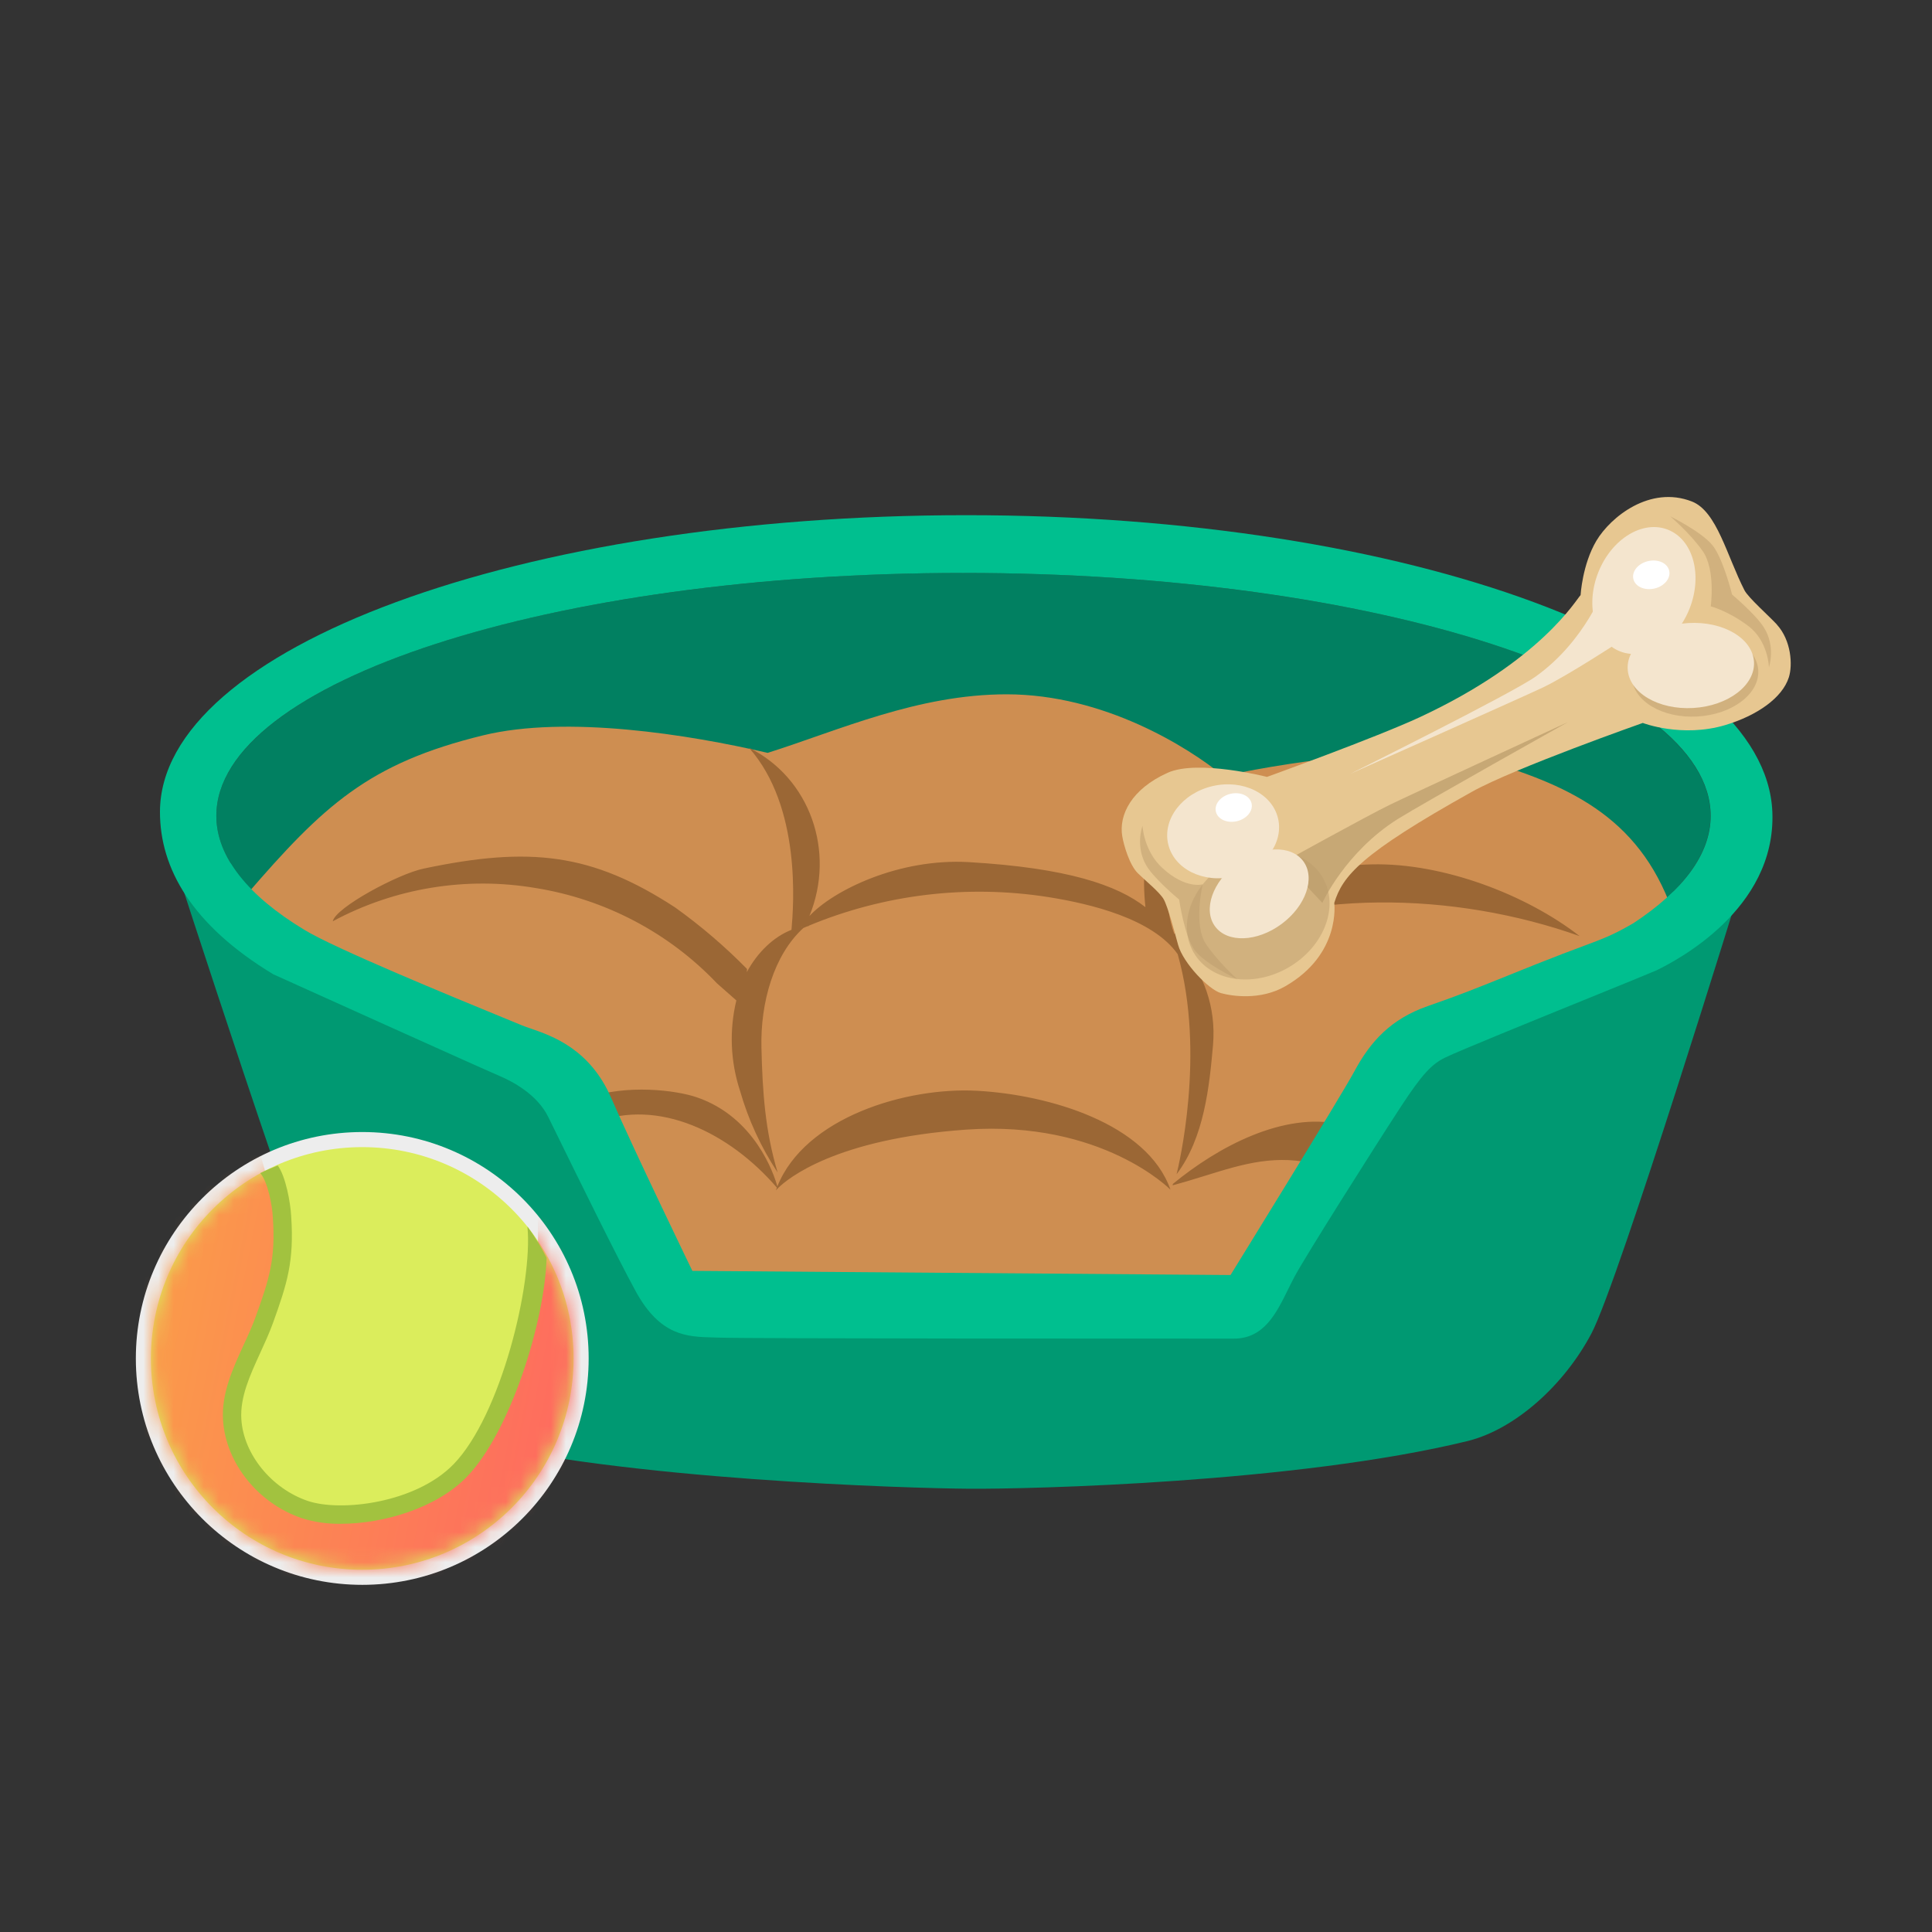 <svg width="128" height="128" viewBox="0 0 128 128" fill="none" xmlns="http://www.w3.org/2000/svg">
<rect x="0" y="0" width="128" height="128" fill="#333333" stroke="none"/>
<path d="M64.755 64.433V64.305L11.389 56.637C11.389 56.637 20.471 84.765 22.285 88.199C24.099 91.633 27.369 94.547 30.497 95.339C41.295 98.055 60.261 98.606 64.224 98.633C68.186 98.661 85.865 98.245 97.226 95.475C100.374 94.699 103.632 91.769 105.442 88.335C107.252 84.901 115.373 58.527 115.373 58.527L64.755 64.433Z" fill="#009972"/>
<ellipse cx="63.83" cy="54.049" rx="49.497" ry="16.095" fill="#018061"/>
<path d="M111.319 60.663L110.792 60.322C108.541 53.993 103.748 51.948 97.968 50.257C94.474 49.236 85.876 50.361 81.233 51.378L80.973 51.347C78.722 49.523 73.158 46 66.693 46C60.791 46 55.577 48.39 50.859 49.88C45.634 48.658 37.524 47.377 32.019 48.716C24.405 50.571 21.43 53.373 16.315 59.298C16.181 59.453 16.972 60.031 17.652 60.497C17.204 60.792 16.771 61.09 16.366 61.393C14.477 62.805 19.86 66.026 33.502 70.127C37.858 73.193 43.477 80.717 44.146 85.87C49.828 87.93 56.943 87.507 63.6 87.507C70.986 87.507 77.026 88.384 83.141 85.87C85.231 82.575 89.394 72.324 92.998 69.786C106.645 65.529 113.625 62.227 111.319 60.663Z" fill="#CE8E51"/>
<path fill-rule="evenodd" clip-rule="evenodd" d="M49.482 64.4C50.181 63.105 51.236 62.075 52.438 61.603C52.578 59.997 53.1 53.468 49.621 49.54C53.65 51.535 55.383 56.4 53.625 60.69C55.203 58.992 59.552 56.846 64.2 57.119C70.718 57.502 74.009 58.636 75.888 60.102C75.683 58.156 75.762 55.997 76.728 54.441C77.772 52.761 78.361 52.473 79.715 51.809L79.715 51.809C79.903 51.718 80.105 51.618 80.325 51.508C80.091 51.787 79.888 52.02 79.71 52.226L79.71 52.226C78.779 53.299 78.513 53.607 77.905 55.57C77.265 57.637 77.077 59.868 77.796 61.874C81.263 59.016 86.251 57.366 90.906 57.266C95.604 57.165 101.109 59.261 104.654 62.019C96.372 59.079 86.134 58.791 78.269 62.699C79.712 64.501 80.588 66.673 80.364 69.26C80.124 71.957 79.786 75.375 77.952 77.796C77.952 77.796 77.953 77.794 77.953 77.791L77.957 77.774L77.957 77.774L77.957 77.774C78.07 77.313 79.897 69.803 78.024 63.213C76.371 60.875 72.282 59.881 69.433 59.431C64.065 58.592 58.57 59.254 53.569 61.336C53.586 61.335 53.602 61.334 53.619 61.333L53.452 61.386C53.375 61.418 53.298 61.451 53.222 61.484C51.253 63.283 50.377 66.437 50.447 69.4C50.518 72.383 50.695 74.921 51.521 77.68C50.414 76.004 49.572 74.173 49.023 72.248C48.389 70.312 48.311 68.248 48.785 66.281L47.504 65.151C44.315 61.794 40.09 59.573 35.487 58.834C30.882 58.054 26.146 58.831 22.045 61.038C22.234 60.122 26.401 57.887 28.077 57.545C35.109 56.063 39.205 56.521 44.726 60.118C46.431 61.339 48.025 62.704 49.491 64.196L49.489 64.242L49.489 64.242L49.488 64.267C49.486 64.308 49.484 64.353 49.482 64.4ZM53.115 61.401L53.085 61.408L53.13 61.37C53.125 61.38 53.12 61.391 53.115 61.401ZM38.89 72.74C41.538 71.825 44.769 72.221 46.174 72.702C50.002 74.016 51.274 77.77 51.502 78.602C53.337 74.018 60.054 72.012 64.735 72.267C69.504 72.527 76.016 74.44 77.547 78.821C77.547 78.821 73.03 74.211 64.023 74.84C55.346 75.45 52.177 78.091 51.533 78.726C51.539 78.753 51.542 78.766 51.541 78.766L51.519 78.74C51.44 78.82 51.403 78.864 51.403 78.864C51.425 78.803 51.447 78.743 51.47 78.683C48.314 75.022 43.624 72.745 39.433 74.37C39.103 74.498 38.497 72.872 38.89 72.74ZM88.832 74.49C85.051 73.641 80.683 75.981 77.708 78.437L77.689 78.53C78.451 78.326 79.168 78.104 79.857 77.891C82.391 77.105 84.563 76.433 87.372 77.168C89.092 77.761 89.749 74.696 88.832 74.49Z" fill="#9B6735"/>
<path fill-rule="evenodd" clip-rule="evenodd" d="M10.598 53.797C10.598 42.936 34.499 34.132 64.011 34.132C93.511 34.132 116.994 42.944 117.423 53.801C117.68 60.307 110.907 63.707 109.812 64.257L109.77 64.278C109.29 64.487 107.46 65.231 105.267 66.123C101.496 67.656 96.652 69.625 95.746 70.067C94.861 70.494 94.207 71.181 92.799 73.338C90.949 76.174 86.558 83.124 85.802 84.517C85.641 84.814 85.487 85.126 85.332 85.44C84.544 87.038 83.731 88.688 81.738 88.688L81.343 88.688C77.01 88.689 49.496 88.69 47.685 88.622C47.543 88.617 47.4 88.613 47.257 88.61C45.513 88.565 43.743 88.519 42.117 85.549C40.854 83.24 38.293 78.017 36.924 75.226C36.681 74.73 36.475 74.31 36.321 73.998C35.593 72.519 33.995 71.669 33.09 71.281C31.748 70.711 18.106 64.549 18.106 64.549C12.7 61.282 10.598 57.518 10.598 53.797ZM104.834 62.705C106.304 62.156 106.884 61.939 108.22 61.162C111.482 59.016 113.335 56.602 113.335 54.053C113.335 45.16 91.166 37.958 63.83 37.958C36.494 37.958 14.333 45.163 14.333 54.053C14.333 56.769 16.446 59.357 20.152 61.596C22.115 62.812 30.11 66.095 33.316 67.412C33.897 67.65 34.32 67.824 34.523 67.909C34.695 67.982 34.908 68.056 35.153 68.14C36.586 68.634 39.083 69.495 40.492 72.737C42.023 76.256 45.871 84.199 45.871 84.199L81.525 84.474C81.525 84.474 88.907 72.527 89.733 70.975C90.792 69.008 92.145 67.506 94.605 66.652C96.732 65.912 97.814 65.476 100.081 64.562C100.582 64.36 101.141 64.135 101.782 63.878C103.153 63.332 104.103 62.977 104.834 62.705Z" fill="#00BF8F"/>
<ellipse cx="23.021" cy="88.339" rx="11.647" ry="11.486" fill="#DBED5C"/>
<path opacity="0.2" d="M17.61 85.363C17.418 85.887 17.174 86.407 16.918 86.954C16.292 88.3 15.643 89.693 15.738 91.199C15.899 93.605 17.752 95.855 20.251 96.709C20.974 96.93 21.729 97.037 22.486 97.023C24.945 97.023 27.995 96.119 29.691 94.385C32.181 91.862 33.358 86.876 33.464 83.256C33.155 82.636 32.789 82.045 32.37 81.49C32.685 84.731 31.642 90.927 28.943 93.663C26.771 95.859 22.478 96.36 20.593 95.727C18.52 95.029 16.922 93.096 16.792 91.129C16.709 89.887 17.276 88.673 17.874 87.388C18.13 86.845 18.39 86.279 18.598 85.716C19.409 83.508 19.822 82.224 19.641 79.69C19.601 78.935 19.335 78.209 18.878 77.602C18.539 77.731 18.205 77.874 17.878 78.033C18.311 78.51 18.564 79.12 18.594 79.76C18.759 82.103 18.39 83.233 17.61 85.363Z" fill="black"/>
<path d="M117.729 41.381C117.235 40.842 115.829 39.599 115.576 39.107C114.406 36.824 113.75 33.871 112.092 33.225C109.316 32.143 106.709 34.248 105.767 35.823C104.831 37.398 104.718 39.429 104.718 39.429C104.438 39.69 102.135 43.763 94.046 47.524C91.137 48.872 83.94 51.472 83.94 51.472C83.94 51.472 79.353 50.297 77.355 51.2C74.96 52.28 74.117 53.99 74.352 55.399C74.454 56.01 74.836 57.319 75.392 57.861C75.913 58.372 76.808 59.091 77.09 59.566C77.371 60.041 77.859 61.898 78.053 62.601C78.385 63.811 80.09 65.57 80.888 65.795C81.601 65.995 83.503 66.293 85.149 65.345C88.866 63.213 88.398 59.82 88.398 59.82C88.958 58.03 90.122 56.586 97.524 52.455C100.323 50.893 108.839 47.897 108.839 47.897C108.839 47.897 111.43 48.898 114.312 48.036C116.415 47.403 118.081 46.237 118.514 44.879C118.78 44.057 118.674 42.421 117.723 41.382L117.729 41.381Z" fill="#E7C791"/>
<path opacity="0.75" d="M87.606 59.822C87.606 59.822 89.121 56.456 92.607 54.262C94.248 53.235 103.89 47.835 103.89 47.835C103.89 47.835 93.276 52.73 92.094 53.312C90.557 54.059 85.059 57.102 85.059 57.102L87.612 59.821L87.606 59.822Z" fill="#BC9D6C"/>
<path opacity="0.5" d="M75.695 54.728C75.695 54.728 75.777 56.374 77.007 57.505C78.562 58.932 79.684 58.588 79.684 58.588C79.684 58.588 79.048 61.278 79.901 62.547C80.706 63.736 81.981 64.88 81.981 64.88C81.981 64.88 79.834 63.873 79.153 62.958C78.472 62.043 78.121 59.599 78.121 59.599C78.121 59.599 76.496 58.249 75.97 57.381C75.187 56.083 75.689 54.729 75.689 54.729L75.695 54.728Z" fill="#BC9D6C"/>
<path opacity="0.5" d="M116.488 44.407C116.396 42.853 114.447 41.705 112.137 41.843C109.826 41.981 108.028 43.352 108.121 44.906C108.213 46.46 110.162 47.608 112.472 47.47C114.783 47.332 116.581 45.961 116.488 44.407Z" fill="#BC9D6C"/>
<path d="M116.206 43.842C116.113 42.288 114.165 41.141 111.855 41.278C109.544 41.416 107.746 42.788 107.839 44.341C107.931 45.895 109.879 47.043 112.19 46.906C114.501 46.768 116.299 45.396 116.206 43.842Z" fill="#F4E5CE"/>
<path opacity="0.5" d="M85.377 64.091C87.737 62.716 88.747 60.052 87.633 58.139C86.52 56.227 83.704 55.79 81.344 57.164C78.984 58.539 77.973 61.203 79.087 63.116C80.201 65.028 83.017 65.465 85.377 64.091Z" fill="#BC9D6C"/>
<path d="M84.903 61.22C86.517 60.027 87.164 58.165 86.347 57.06C85.531 55.955 83.56 56.026 81.947 57.218C80.332 58.411 79.686 60.274 80.503 61.379C81.319 62.484 83.29 62.413 84.903 61.22Z" fill="#F4E5CE"/>
<path d="M111.941 40.315C112.817 38.088 112.172 35.75 110.5 35.092C108.828 34.434 106.762 35.706 105.886 37.932C105.01 40.158 105.655 42.497 107.328 43.154C109 43.812 111.065 42.541 111.941 40.315Z" fill="#F4E5CE"/>
<path opacity="0.5" d="M117.198 44.205C117.198 44.205 117.152 42.461 115.816 41.462C114.481 40.462 113.341 40.172 113.341 40.172C113.341 40.172 113.683 37.739 112.796 36.493C111.963 35.32 110.661 34.211 110.661 34.211C110.661 34.211 112.769 35.247 113.473 36.147C114.177 37.047 114.756 39.392 114.756 39.392C114.756 39.392 116.313 40.701 116.857 41.561C117.668 42.842 117.198 44.205 117.198 44.205Z" fill="#BC9D6C"/>
<path d="M109.191 37.175C108.538 37.326 108.096 37.856 108.214 38.359C108.332 38.863 108.958 39.142 109.612 38.992C110.265 38.841 110.706 38.311 110.588 37.807C110.47 37.304 109.845 37.024 109.191 37.175Z" fill="white"/>
<path d="M106.355 38.786C106.355 38.786 105.09 42.44 101.736 44.826C100.157 45.95 89.448 51.273 89.448 51.273C89.448 51.273 101.057 46.105 102.247 45.535C103.912 44.733 107.438 42.423 107.438 42.423L106.355 38.786Z" fill="#F4E5CE"/>
<path d="M81.73 58.073C83.741 57.607 85.06 55.887 84.676 54.232C84.293 52.578 82.351 51.614 80.34 52.08C78.329 52.546 77.01 54.266 77.394 55.921C77.778 57.576 79.719 58.539 81.73 58.073Z" fill="#F4E5CE"/>
<path d="M81.947 54.407C82.6 54.255 83.035 53.726 82.919 53.225C82.802 52.724 82.179 52.441 81.526 52.592C80.874 52.743 80.439 53.272 80.555 53.773C80.671 54.274 81.294 54.558 81.947 54.407Z" fill="white"/>
<circle cx="24" cy="90" r="14.5" fill="#DBED5C" stroke="#EDEDED"/>
<mask id="mask0_414_2284" style="mask-type:alpha" maskUnits="userSpaceOnUse" x="10" y="76" width="28" height="28">
<circle cx="24" cy="90" r="14" fill="#DBED5C"/>
</mask>
<g mask="url(#mask0_414_2284)">
<path d="M18.628 81.277L17.108 76L6.17 84.382L1.613 98.041L24 113.873L45.668 97.42L35.642 79.415V83.761L35.034 87.486L33.819 91.522L31.084 96.799L26.831 100.214H21.666L18.628 99.283L16.501 97.42L15.285 93.074L17.716 87.486L18.628 81.277Z" fill="url(#paint0_linear_414_2284)"/>
</g>
<path d="M16.938 87.241C16.716 87.856 16.435 88.474 16.138 89.114C15.412 90.699 14.662 92.333 14.778 94.103C14.962 96.933 17.103 99.606 19.997 100.583C20.833 100.846 21.706 100.971 22.582 100.955C25.427 100.955 28.938 99.898 30.919 97.853C33.801 94.886 36.09 87.59 36.213 83.335C35.852 82.608 35.428 81.914 34.944 81.263C35.308 85.074 33.175 93.791 30.049 97.01C27.54 99.593 22.573 100.182 20.384 99.438C17.987 98.619 16.136 96.346 15.99 94.033C15.896 92.57 16.551 91.142 17.243 89.628C17.537 88.987 17.841 88.323 18.082 87.66C19.018 85.058 19.498 83.573 19.291 80.565C19.243 79.678 18.93 77.931 18.401 77.217C18.006 77.369 17.619 77.536 17.243 77.723C17.744 78.285 18.042 79.895 18.076 80.648C18.268 83.407 17.841 84.736 16.938 87.241Z" fill="#A2C23F"/>
<defs>
<linearGradient id="paint0_linear_414_2284" x1="2.054" y1="76.909" x2="51.084" y2="86.671" gradientUnits="userSpaceOnUse">
<stop stop-color="#FAAB43"/>
<stop offset="1" stop-color="#FF5867"/>
</linearGradient>
</defs>
</svg>
